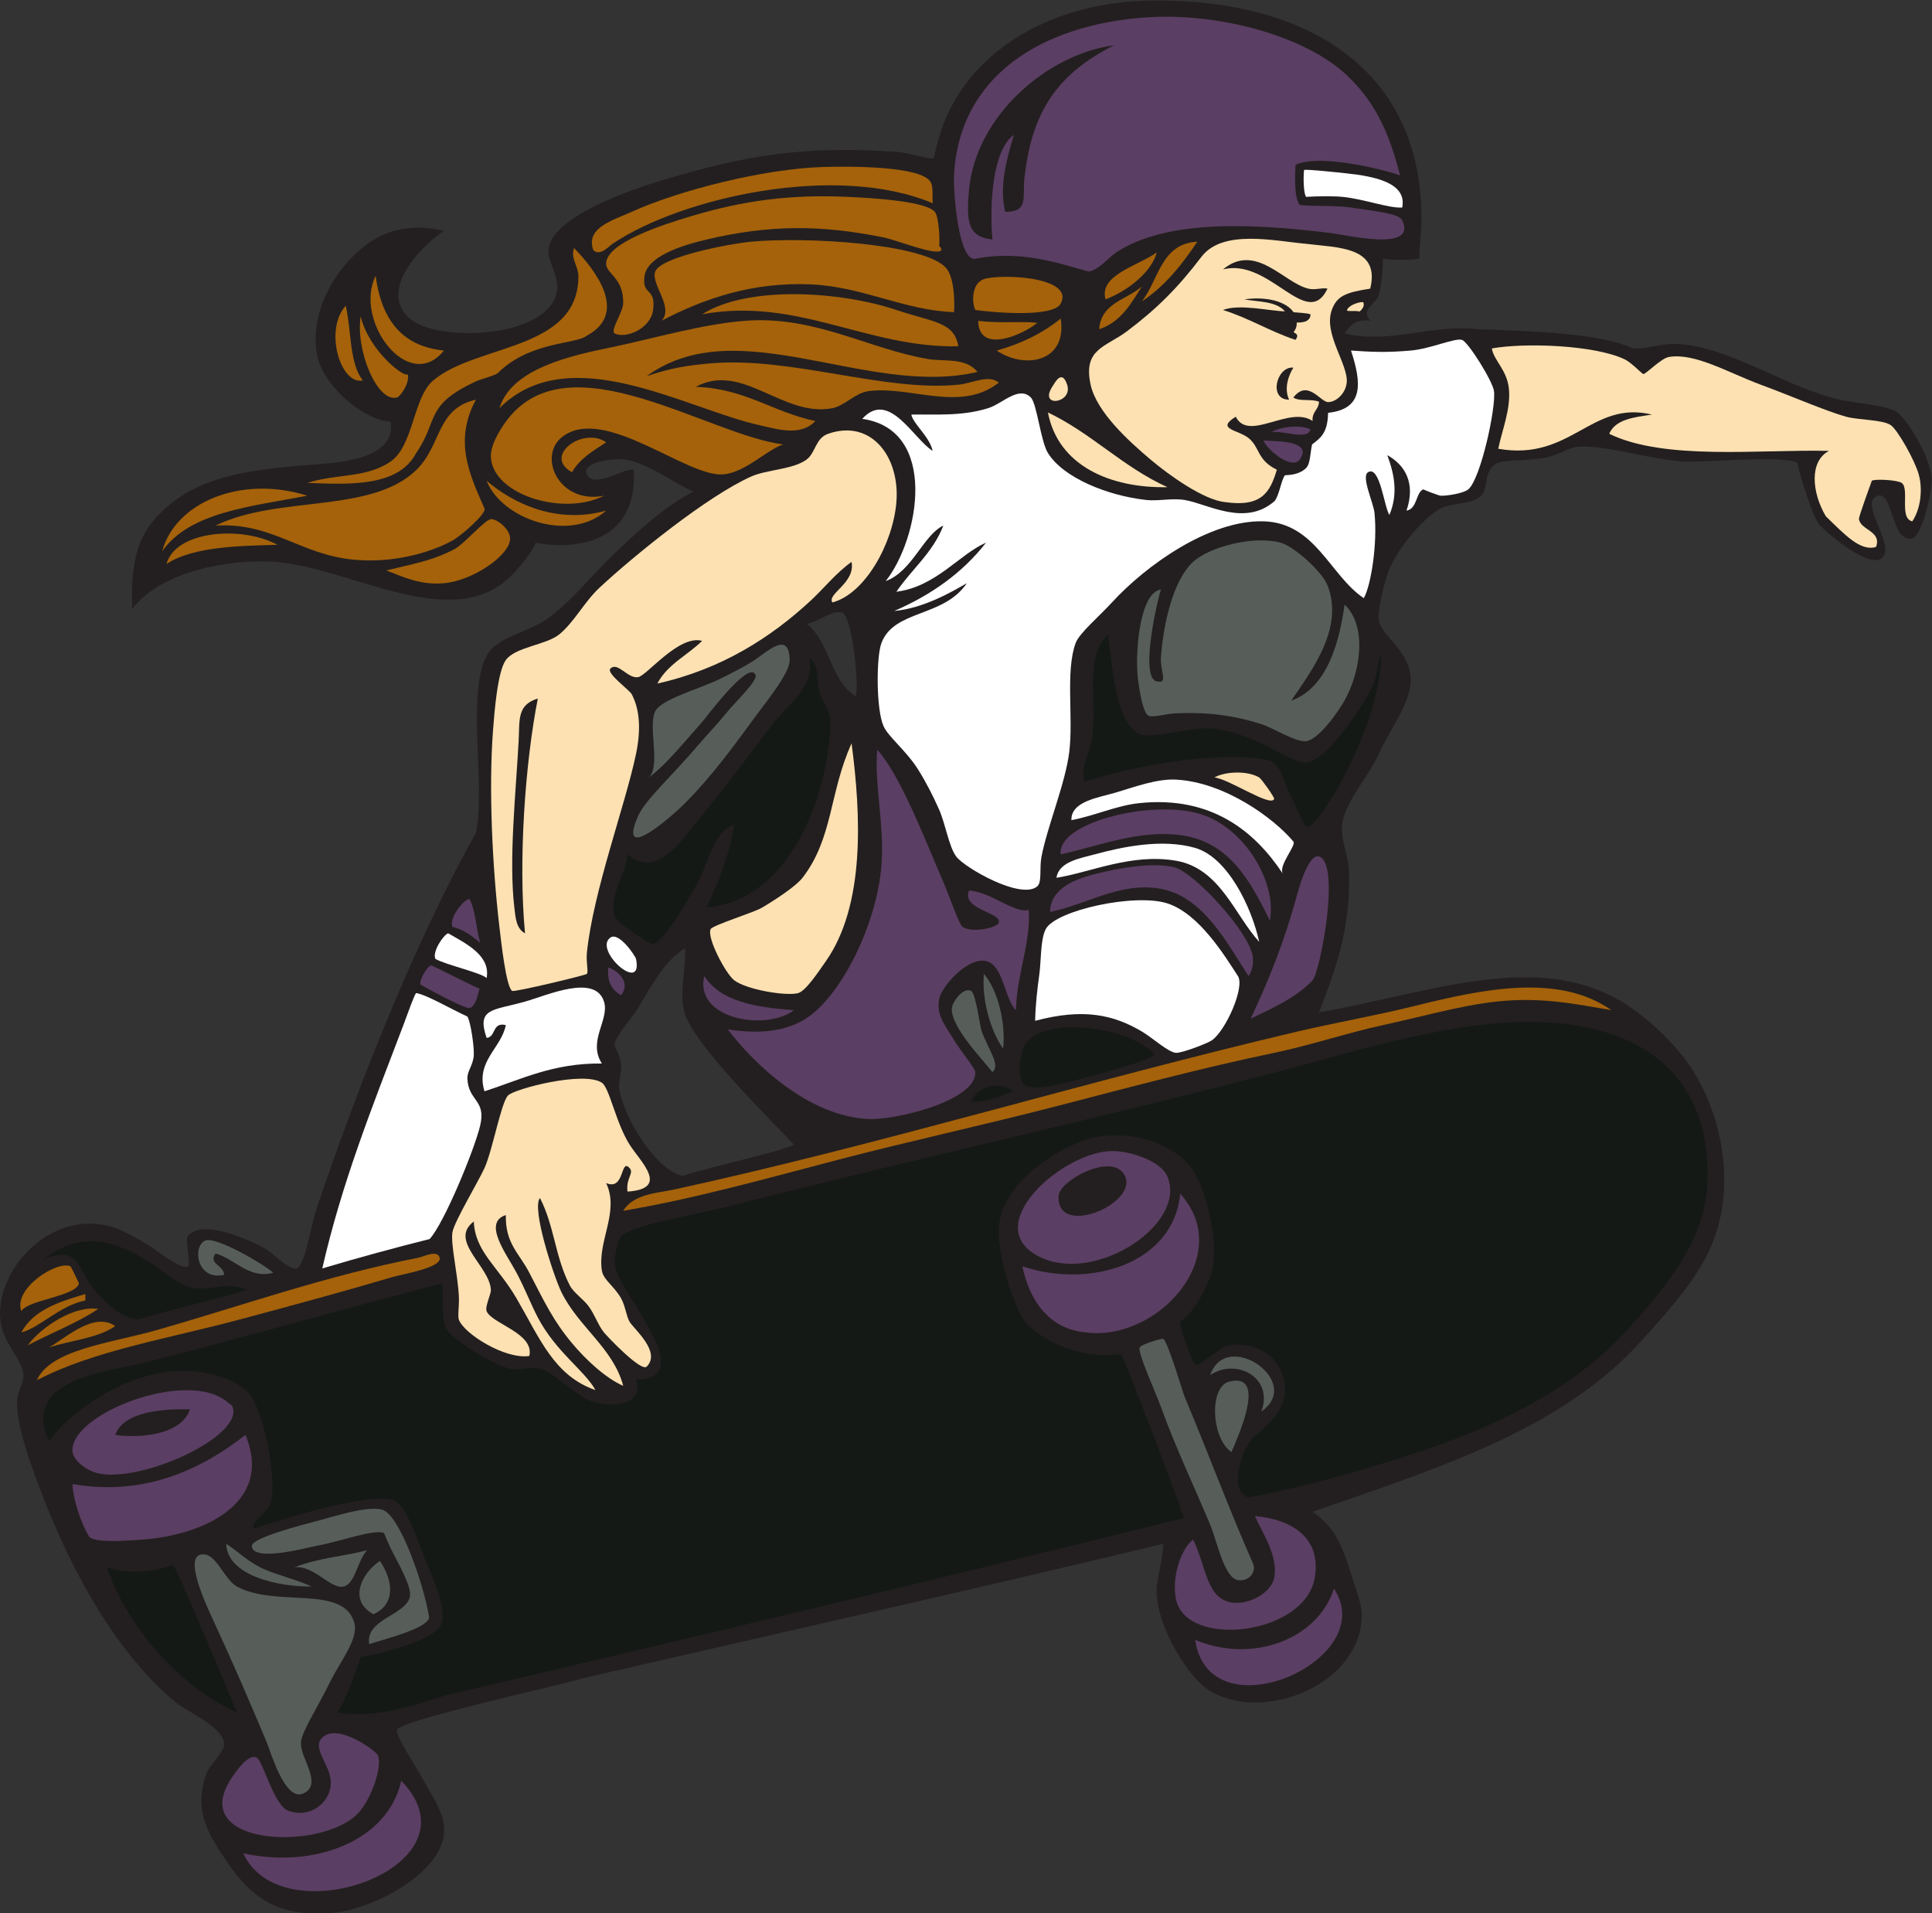 <?xml version="1.0" encoding="UTF-8" standalone="no"?>
<svg
   xmlns:dc="http://purl.org/dc/elements/1.1/"
   xmlns:cc="http://creativecommons.org/ns#"
   xmlns:rdf="http://www.w3.org/1999/02/22-rdf-syntax-ns#"
   xmlns:svg="http://www.w3.org/2000/svg"
   xmlns="http://www.w3.org/2000/svg"
   viewBox="0 0 762.56 754.973"
   height="754.973"
   width="762.56"
   xml:space="preserve"
   id="svg2"
   version="1.1"><rect x="0" y="0" width="762.56" height="754.973" fill="#333333" stroke="none"/><defs
     id="defs6" /><g
     transform="matrix(1.333,0,0,-1.333,0,754.973)"
     id="g10"><g
       transform="scale(0.1)"
       id="g12"><path
         id="path14"
         style="fill:#231f20;fill-opacity:1;fill-rule:evenodd;stroke:none"
         d="m 3905.49,2666.86 c 319.88,53.65 655.26,192.8 916.35,18.96 57.76,-38.48 115.98,-93.53 157.98,-145.35 103.97,-128.38 171.31,-362.68 88.47,-562.44 -42.14,-101.62 -132.34,-199.57 -208.54,-284.4 -234.77,-261.27 -598.15,-375.41 -973.22,-505.54 60.31,-41.7 85.46,-89.79 113.75,-183.29 11.15,-36.812 30.59,-86.714 31.61,-113.745 7.86,-208.575 -283.67,-330.762 -448.7,-233.828 -59.75,35.097 -151.15,177.5 -157.98,284.375 -3.21,50 19.25,99.028 18.96,151.678 C 2862.03,953.32 2324.4,833.223 1725.24,695.137 c -63.02,-20.371 -526.9,-120.664 -549.8,-151.66 -8.42,-11.426 58.7,-113.789 75.83,-145.352 32.64,-60.098 68.84,-107.109 63.2,-164.316 C 1302.93,116.563 1104.55,9.844 979.531,0 805.984,-13.691 732.484,61.367 663.551,164.297 612.297,240.84 572.258,311.465 612.996,417.09 c 7.711,19.98 50.82,60.273 50.555,82.148 -0.606,52.071 -107.024,94.2 -145.344,126.387 -172.266,144.727 -304.34,378.865 -398.133,625.645 -29.941,78.79 -71.39,190.1 -69.515,265.43 0.629,25.51 20.602,55.08 18.957,75.82 C 65.117,1647.85 -0.375,1688.73 0,1775.8 c 0.625,145.31 161.672,313.05 341.254,252.77 23.594,-7.91 73.488,-35.31 107.434,-56.87 9.984,-6.35 89.609,-69.79 107.441,-56.88 10.086,7.31 -9.133,75.36 0,88.48 36.934,53.03 173.496,-6.78 221.18,-31.6 29.261,-15.22 80.125,-70.57 101.113,-63.18 24.215,8.49 41.695,121.83 56.875,170.62 115.933,346.6 292.843,798.36 473.963,1118.56 29.7,149.43 -29.12,405.16 31.6,524.52 28.01,55.03 122.21,69.48 176.95,107.43 71.63,49.66 139.71,137.85 208.55,202.23 75.53,70.64 141.24,131.36 227.5,176.94 -47.67,16.51 -134.52,86.77 -208.55,94.8 -30.44,3.3 -124.68,-7.6 -107.43,-44.23 21.51,-45.68 115.73,24.19 139.03,12.63 6.77,-147.32 -73.52,-210.54 -189.59,-221.18 -28.68,-2.64 -73.8,-0.54 -101.11,6.31 -10.64,-29.47 -47.32,-71.78 -69.51,-94.79 -172.83,-179.18 -476.25,20.57 -701.481,37.92 -128.633,9.9 -337.781,-25.86 -423.403,-139.03 -7.519,166.96 27.332,243.55 120.071,315.98 113.773,88.84 277.39,100.42 448.687,113.75 79.646,6.2 212.526,26.88 195.906,124.89 -71.05,1.49 -188.066,92.49 -214.863,184.77 -37.383,157.82 84.493,317.64 189.583,366.53 50.61,23.55 119.99,29.8 183.27,12.64 -43.76,-26.3 -203.79,-168.2 -101.11,-259.11 82.71,-73.22 415.64,-57.93 436.05,82.17 6.4,43.93 -27.53,84.53 -25.28,120.06 6.36,100.27 252.45,182.03 341.26,208.55 238.44,71.2 411.59,102.47 695.15,82.16 22.15,-1.59 96.76,-22.79 104.69,-18.97 4.96,30.65 20.29,81.13 28.02,101.12 85.52,221.3 324.22,366.53 631.96,366.53 449.46,0 786.52,-206.55 783.61,-650.91 -0.19,-32.04 -5.88,-69.68 -6.31,-113.75 -30.58,-4.4 -79.19,-4.19 -107.43,0 0.6,-14.26 -4.87,-82.8 -12.64,-107.44 -9.08,-28.8 -54.95,-40.46 -25.28,-75.83 -43.47,5.56 -60.43,-15.42 -75.83,-37.92 131.7,-32.3 262.02,28.35 391.81,12.64 163.47,-5.3 370.78,-12.68 461.33,-56.87 39.82,-3.53 83.11,16.55 139.03,12.64 152.59,-10.7 319.13,-129.75 473.96,-164.31 56.58,-12.64 137.27,-15.76 170.63,-37.92 23.9,-15.88 92.93,-120.06 101.12,-189.6 4.94,-41.89 -29.78,-177.46 -56.87,-183.26 -62.87,-13.47 -55.6,138.05 -101.12,126.4 -61.86,-15.85 51.34,-144.7 12.64,-183.28 -38.76,-38.62 -176.09,82.77 -189.59,101.12 -18.25,24.79 -56,145.18 -62.34,179.97 -45.05,22.88 -275.25,-0.05 -335.8,3.3 -96.01,5.31 -227.58,48.08 -309.65,44.23 -29.87,-1.39 -54.16,-21.61 -94.8,-31.59 -48.02,-11.8 -127.83,-5.08 -151.66,-18.96 -37.73,-21.97 -22.71,-74.08 -44.24,-94.79 -28.09,-27.03 -85.79,-19.87 -120.08,-37.92 -53.53,-28.19 -135.16,-126.08 -157.99,-195.91 -9.87,-30.22 -28.71,-105.32 -25.27,-132.71 6.51,-51.91 96.76,-91.93 94.79,-183.27 -1.38,-64.48 -64.12,-146.62 -94.79,-214.87 -30.86,-68.62 -97.17,-138.77 -107.44,-202.22 -7.82,-48.4 17.02,-95.5 18.96,-139.03 7.13,-159.83 -33.13,-283.91 -88.47,-423.4 z m -1371.34,935.28 c -75.09,44.99 -77.8,162.36 -145.36,214.87 32.69,3.65 80.96,46.25 107.44,31.6 24.89,-13.77 47.88,-197.31 37.92,-246.47 z m -505.56,-745.7 c 2.59,-73.69 -19.78,-136.71 0,-195.91 31.37,-93.95 246.6,-305.45 322.29,-385.49 -37.08,-21 -238.63,-62.75 -328.62,-92.09 -72.94,9.82 -176.87,167.46 -189.58,262.71 -1.67,12.5 7.28,39.32 6.31,63.21 -1.16,28.67 -19.82,54.88 -18.95,63.18 2.71,26.13 52.89,79.26 69.51,107.44 46.08,78.11 80.4,140.47 139.04,176.95 v 0" /><path
         id="path16"
         style="fill:#fde1b2;fill-opacity:1;fill-rule:evenodd;stroke:none"
         d="m 5662.34,4120.35 c -40.16,8.4 -7.07,96.97 -31.62,113.75 -12.85,8.79 -78.22,12.35 -88.46,6.32 0.95,0.56 -39.2,-105.9 -37.92,-113.75 5.39,-33.02 67.96,-35 50.55,-82.15 -45.96,-14.25 -92.83,36.51 -148.61,90.79 -41.94,70.38 -49.35,163.61 9.59,193.58 -206.16,4.78 -487.26,-29.25 -650.92,50.56 18.1,42.99 73.19,49 126.4,56.88 -179.96,43.52 -238.97,-139.02 -455.02,-101.12 10.68,53.3 37.37,116.62 31.61,176.95 -5.42,56.74 -44.99,84.14 -50.56,120.08 98.5,17.49 302.38,10.13 391.81,-31.6 22.62,-10.56 52.83,-44.26 56.88,-44.25 8.33,0.05 51.89,46.62 75.84,50.57 76.8,12.67 173.79,-45.8 271.73,-82.16 95,-35.26 193.12,-78.2 252.79,-94.79 35.98,-10.01 108.93,-8.22 132.71,-25.28 19.92,-14.3 70.21,-102.64 82.16,-145.35 12.68,-45.4 5.34,-102.82 -18.96,-139.03 v 0" /><path
         id="path18"
         style="fill:#151916;fill-opacity:1;fill-rule:evenodd;stroke:none"
         d="M 3505.98,1169.63 C 2778.62,988.496 2084.76,824.063 1320.79,644.59 1218.71,613.984 1110.13,573.77 998.496,594.043 c 29.744,45.293 52.004,114.258 69.514,164.297 46.45,6.465 223.72,47.637 240.14,101.133 14.82,48.3 -36.22,154.607 -50.56,189.567 -16.18,39.5 -50.27,150.78 -88.47,171.17 -59.77,31.9 -342.268,-56.48 -417.089,-82.71 -12.406,21.86 43.25,47.54 50.551,82.17 16.969,80.45 -24.492,267.48 -63.187,315.97 -38.832,48.66 -136.977,70.92 -202.227,69.52 -163.457,-3.54 -328.027,-117.72 -391.816,-208.54 -80.684,172.64 141.816,204.02 259.105,227.5 319.316,79.77 633.313,171.08 903.693,240.14 7.4,-26.17 -4,-94.4 12.64,-132.72 13.84,-31.85 141.12,-108.92 189.59,-120.06 26.77,-6.15 59.57,7.78 88.47,0 52.81,-14.18 109.66,-90.58 170.63,-101.11 73.45,-12.67 134.03,4.75 113.75,69.51 138.14,-1.5 45.71,139.51 12.64,195.92 -28.67,48.89 -72.97,109.1 -75.83,145.35 -1.18,14.87 5.78,67.29 18.95,82.15 30.83,34.77 224.82,65.12 315.99,88.48 542.53,138.92 1097.86,260.29 1624.12,398.12 220.78,57.83 441.33,128.23 663.56,145.35 369.94,28.5 627.39,-122.01 613,-473.96 -7.15,-174.75 -123.58,-305.2 -221.19,-417.09 -210.86,-241.72 -518.65,-354 -884.74,-455.02 -33.8,-9.34 -69.3,-19.79 -126.39,-31.6 -27.94,-5.76 -121.68,-30.65 -132.71,-25.28 -49.52,24.15 -13.98,129.28 6.31,157.99 32.06,45.37 113.85,81.68 107.44,170.63 -5.65,78.26 -78.41,132.19 -164.3,120.08 -29.92,-4.22 -86.42,-64.81 -101.12,-56.88 -10.14,5.45 -46.15,110.06 -44.23,126.39 42.59,31.07 75.71,98.14 88.46,132.71 31.08,84.2 -8.31,252.01 -50.55,315.98 -48.17,72.93 -181.34,127.21 -311.18,92.6 -104.28,-35.02 -260.71,-136.04 -263.9,-269.55 -1.87,-77.86 41.66,-224.42 82.15,-278.05 108.96,-98.91 232.79,-96.95 278.06,-88.48 10,-5.21 172.36,-437.05 188.21,-486.09 v 0" /><path
         id="path20"
         style="fill:#a5620a;fill-opacity:1;fill-rule:evenodd;stroke:none"
         d="m 4771.28,2673.16 c -96.99,15.92 -203.55,40.59 -341.26,25.3 -106.87,-11.88 -223.13,-45.3 -334.94,-69.53 -106.53,-23.09 -214.12,-59.65 -322.3,-82.15 -216.72,-45.06 -435.27,-103.83 -644.6,-157.99 -216.46,-56.02 -433.7,-102.97 -644.59,-157.99 -215.89,-56.31 -427.13,-116.07 -638.28,-151.66 30.89,50.65 102.62,52.48 151.67,63.18 614.78,134.16 1218.23,320.08 1845.32,467.66 110.04,25.9 230,46.64 347.58,75.84 199.16,49.43 424.65,97.52 581.4,-12.66 v 0" /><path
         id="path22"
         style="fill:#ffffff;fill-opacity:1;fill-rule:evenodd;stroke:none"
         d="m 2862.76,3937.09 c -46.85,-26.92 -128.11,-74.1 -214.86,-82.16 110.26,47.72 202.57,113.41 271.74,202.22 -78.12,-33.54 -147.76,-130.27 -265.42,-145.35 44.98,66.67 107.99,115.31 139.03,195.91 -59.19,-27.53 -91.74,-135.51 -170.63,-164.31 100.29,126.92 156.54,448.26 -69.51,480.29 79.18,87.58 151.62,-59.78 208.55,-94.8 -9.8,42.95 -58.46,80.49 -63.2,107.44 68.38,1.37 148.4,-5.84 227.5,18.96 42.32,13.26 90.54,67.44 126.38,31.6 17.89,-17.88 29.12,-129.84 50.56,-164.32 45.9,-73.82 176.82,-126.28 290.71,-139.02 35.62,-4 76.03,6.02 113.75,0 67.44,-10.77 178.09,-80.3 266.16,-3.72 14,15.35 19.88,62.4 31.14,76.81 16.62,1.02 43.78,2.43 62.91,21.7 12.5,12.57 11.97,44.98 17.45,69.57 21.78,17.31 46.5,30.72 47.4,93.65 104.46,11.12 100.55,85.34 67.86,184.36 58.84,-4.24 105.7,-6.37 176.95,0 59.66,5.31 129.76,37.83 151.66,31.59 17.66,-5.02 90.83,-121.58 94.8,-151.67 6.48,-48.98 -39.22,-259.02 -75.83,-290.7 -14.15,-12.25 -65.13,-19.89 -82.16,-18.95 -5.47,0.29 -52.97,18.18 -50.56,18.95 -23.11,-7.39 -17.71,-57.9 -50.54,-63.19 27.42,80.1 -3.08,134.46 -56.89,164.3 20.77,-55.8 32.76,-114.24 6.33,-176.95 -15.43,21.92 -27.98,147.68 -63.2,126.4 -21.18,-12.79 15.62,-88.65 18.96,-120.07 9.61,-90.34 -10.41,-215.83 -31.6,-252.79 -100.56,67.41 -143.14,223.39 -297.02,227.51 -159.75,4.28 -348.13,-130.45 -448.69,-240.15 -40.19,-43.85 -96.66,-90.95 -107.43,-120.07 -30.85,-83.39 -6.36,-219.61 -18.95,-322.3 -11.49,-93.57 -64.11,-217.7 -82.16,-309.65 -7,-35.61 2.19,-75.57 -12.64,-88.48 -47.27,-41.11 -215.17,54.8 -240.14,88.48 -21.36,28.8 -31.26,95.15 -50.56,139.02 -18.41,41.89 -42.06,87.03 -63.2,120.08 -35.28,55.18 -86.91,94.81 -101.11,126.39 -22.44,49.92 -21.83,205.72 -6.32,246.46 37.93,99.64 183.93,75 252.78,176.96 v 0" /><path
         id="path24"
         style="fill:#ffffff;fill-opacity:1;fill-rule:evenodd;stroke:none"
         d="m 4151.96,5049.32 c -38.87,-2.82 -113.42,25.33 -176.96,31.61 -23.98,2.36 -73.45,2.19 -107.43,0 -6.8,5.91 -9.27,51.71 -6.31,79.41 3.29,3.29 99.22,-6.98 126.38,-9.91 82.66,-8.89 179.05,-27.86 164.32,-101.11 v 0" /><path
         id="path26"
         style="fill:#5b3e63;fill-opacity:1;fill-rule:evenodd;stroke:none"
         d="m 4145.64,5144.12 c -19.87,9.36 -231.92,68.06 -309.66,31.6 0.92,0.91 -8.32,-93.9 12.65,-118.7 40.24,-5.04 105.04,-0.71 151.65,-7.7 80.1,-12 142.19,-18.07 151.68,-37.91 45.34,-94.78 -167.16,-42.98 -208.55,-37.92 -220.07,26.91 -483.64,44.26 -638.27,-56.87 -18.66,-12.19 -53.38,-53.78 -82.16,-56.88 -88.69,25.1 -203.31,64.24 -334.93,37.92 -49.31,-9.86 -65.71,195.83 -63.2,246.46 14.63,294.2 258.49,444.68 562.44,467.64 222.4,16.82 479.23,-56.11 600.35,-170.62 77.2,-72.98 122.91,-157.67 158,-297.02 z m -1276.56,-44.24 c -8.24,-94.47 -2.62,-137.31 69.51,-145.35 -9.02,104.51 0.08,264.97 63.2,309.66 -17.61,-62.86 -45.14,-148.07 -25.27,-227.51 70.66,-0.82 50.37,43.98 56.88,101.12 20.15,177.15 82.6,300.6 265.42,391.81 -196.97,-25.78 -410.47,-208.75 -429.74,-429.73 v 0" /><path
         id="path28"
         style="fill:#151916;fill-opacity:1;fill-rule:evenodd;stroke:none"
         d="m 4088.76,3728.54 c 5.53,-119.38 -70.45,-304.08 -139.03,-417.1 -17.44,-28.74 -62.18,-100.39 -82.16,-94.79 -5.26,1.48 -47.5,94.61 -50.56,101.11 -29.23,62.28 -22.98,94.65 -94.79,101.12 -165.48,14.89 -362.61,-23.84 -511.89,-69.52 -12.71,45.33 20.49,89.66 25.28,145.35 9.18,106.37 -21.96,225.24 44.25,290.7 13.49,-71.34 20.35,-273.32 101.1,-297.02 32.8,-9.62 146.98,22.86 202.23,18.96 58.67,-4.14 108.39,-25.26 151.67,-44.24 33.4,-14.64 104.7,-58.79 132.71,-56.88 62.53,4.3 181.16,183.87 202.23,240.15 8.79,23.47 10.43,63.53 18.96,82.16 v 0" /><path
         id="path30"
         style="fill:#fde1b2;fill-opacity:1;fill-rule:evenodd;stroke:none"
         d="m 4057.16,4809.18 c -73.35,-11.33 -98.82,-21.94 -113.75,-63.19 -25.58,-70.65 49.39,-161.36 44.23,-214.87 -3.08,-32.05 -31.16,-58.05 -55.51,-57.8 -22.16,0.23 -60.1,68.7 -102.48,13.57 16.89,-12.61 55.72,-3.27 75.84,-12.64 -0.89,-24.39 -21.35,-29.21 -18.96,-56.88 -68.35,47.04 -189.26,-63.26 -227.51,12.64 -60.56,-37.53 6.62,-37.99 37.92,-63.2 34.15,-27.51 24.33,-64.81 83.81,-93.7 -19.87,-66.28 -44.58,-111.52 -153.31,-95.88 -63.16,6.15 -165.74,79.48 -221.2,126.39 -62.21,52.61 -159.24,139.79 -176.94,221.18 -23.21,106.65 44.96,111.03 107.43,157.99 89.18,67.05 151.46,129.52 221.19,221.19 63.35,82.05 216.15,46.16 309.65,37.91 90.39,-11.59 220.82,-6.76 189.59,-132.71 z m -183.27,0 c -73.09,17.39 -155.63,137.47 -252.78,56.88 138.34,35.8 248.88,-183.4 309.66,-56.88 -16.26,3.85 -35.77,-5.02 -56.88,0 z m -189.58,-31.6 c 37.74,-7.97 93.55,-4.06 120.45,-35.67 -47.61,1.3 -134.46,22.81 -183.65,4.08 77.18,-23.94 138.92,-63.31 214.87,-88.48 11,15.44 1.93,17.84 -5.62,22.72 3.71,5.51 10.5,14.92 9.03,28.63 11.08,-0.33 18.36,0.81 26.7,3.31 7.48,3.58 14.85,9.39 14.12,21.17 -10.81,3.79 -31.96,4.07 -50.25,6.01 -13.08,21.61 -60.67,49.52 -145.65,38.23 z m 132.7,-297.01 c -15.88,33.14 -1.4,72.48 12.64,94.79 -50.05,4.73 -74.85,-95.58 -12.64,-94.79 v 0" /><path
         id="path32"
         style="fill:#fde1b2;fill-opacity:1;fill-rule:evenodd;stroke:none"
         d="m 4036.39,4769.28 c 5.43,-11.03 -3.29,-21.87 -10.51,-27.7 -12.74,2.95 -28.35,-0.05 -37.49,2.37 0.93,13.81 32.33,26.26 48,25.33 v 0" /><path
         id="path34"
         style="fill:#575e5a;fill-opacity:1;fill-rule:evenodd;stroke:none"
         d="m 3437.84,3918.13 c -5.5,-8.17 -66.6,-260.83 -12.63,-271.75 35.71,-7.22 8.82,27.76 12.63,75.84 7.39,93.26 34.82,222.71 94.8,278.06 47.5,43.84 177.87,78.8 259.1,56.87 39.5,-10.66 122.99,-85.42 139.04,-126.39 49.97,-127.63 -49,-254.87 -107.44,-341.26 107.01,37.51 142.99,175.46 157.99,284.39 63.92,-60.86 49.82,-184.68 6.31,-271.75 -22.47,-44.96 -84.33,-128.5 -120.07,-132.71 -30.64,-3.61 -99.11,39.87 -132.71,50.56 -74.8,23.8 -155.45,37.28 -259.1,31.6 -22.37,-1.23 -63.35,-13.45 -75.83,-6.32 -18.19,10.38 -29.75,98.06 -31.6,120.07 -6.85,81.55 9.71,247.47 69.51,252.79 v 0" /><path
         id="path36"
         style="fill:#5b3e63;fill-opacity:1;fill-rule:evenodd;stroke:none"
         d="m 3538.96,808.887 c 172.74,-72.559 364.79,4.785 410.77,151.679 140.88,-211.445 -369.85,-436.445 -410.77,-151.679 v 0" /><path
         id="path38"
         style="fill:#5b3e63;fill-opacity:1;fill-rule:evenodd;stroke:none"
         d="m 3703.26,2647.89 c 53.93,115.8 97.42,220.19 139.04,372.86 10.34,37.92 36.44,115.34 63.19,107.43 65.22,-19.31 3.51,-342.22 -18.96,-366.54 -47.4,-51.33 -124.65,-85.53 -183.27,-113.75 v 0" /><path
         id="path40"
         style="fill:#5b3e63;fill-opacity:1;fill-rule:evenodd;stroke:none"
         d="m 3532.64,1105.92 c 37.09,-74.36 38.73,-163.205 101.11,-183.264 55.82,-17.968 130.39,24.141 139.03,69.512 12.59,66.112 -34.95,132.692 -56.88,183.262 108.46,-9.75 197.76,-63.87 176.95,-183.262 -29.6,-169.844 -380.55,-209.902 -410.76,-63.203 -13.24,64.297 13.83,147.835 50.55,176.955 v 0" /><path
         id="path42"
         style="fill:#5b3e63;fill-opacity:1;fill-rule:evenodd;stroke:none"
         d="m 3880.21,4392.09 c -8.69,-32.76 -80.46,-1.94 -115.14,-7.97 24.51,17.02 89.04,23.11 115.14,7.97 v 0" /><path
         id="path44"
         style="fill:#5b3e63;fill-opacity:1;fill-rule:evenodd;stroke:none"
         d="m 3741.18,4359.41 c 55.64,-1.86 144.43,-3.88 107.45,-55.79 -24.17,-33.91 -99.9,32.2 -107.45,55.79 v 0" /><path
         id="path46"
         style="fill:#ffffff;fill-opacity:1;fill-rule:evenodd;stroke:none"
         d="m 3798.07,3077.62 c -82.17,123.81 -209.93,230.41 -423.42,208.54 -68.81,-7.04 -130.55,-36.88 -202.23,-50.55 -1.61,55.85 79.1,66.38 132.72,82.15 52.39,15.41 119.98,40.98 176.95,37.92 143.39,-7.71 288.38,-112.79 347.56,-183.27 9.45,-11.25 -44.28,-70.09 -31.58,-94.79 v 0" /><path
         id="path48"
         style="fill:#fde1b2;fill-opacity:1;fill-rule:evenodd;stroke:none"
         d="m 3595.83,3362 c 31.36,18.15 98.17,20.75 132.72,0 6.58,-3.96 45.52,-59 44.23,-63.2 -8.29,-26.83 -134.51,59.24 -176.95,63.2 v 0" /><path
         id="path50"
         style="fill:#5b3e63;fill-opacity:1;fill-rule:evenodd;stroke:none"
         d="m 3760.14,2938.59 c -56.2,111.55 -116.85,233.48 -265.41,252.78 -123.18,16.01 -239.97,-32.13 -353.9,-56.88 -12.27,93.91 268.49,162.49 410.76,120.08 134.93,-40.21 229.93,-204.36 208.55,-315.98 v 0" /><path
         id="path52"
         style="fill:#575e5a;fill-opacity:1;fill-rule:evenodd;stroke:none"
         d="m 3734.86,1485.1 c 37.62,100.49 -74.72,159.96 -151.67,107.42 47.79,139.43 278.61,-19.61 151.67,-107.42 v 0" /><path
         id="path54"
         style="fill:#ffffff;fill-opacity:1;fill-rule:evenodd;stroke:none"
         d="m 3728.55,2875.39 c -72.39,78.55 -115.92,217.88 -246.46,240.15 -132.07,22.52 -251.84,-34.24 -353.91,-50.56 6.93,48.02 70.68,57.79 113.75,69.51 77.93,21.21 198.28,47.62 297.03,18.96 95.65,-27.76 166.43,-173.43 189.59,-278.06 v 0" /><path
         id="path56"
         style="fill:#575e5a;fill-opacity:1;fill-rule:evenodd;stroke:none"
         d="m 3665.35,985.84 c -40.73,6.719 -61.47,114.75 -82.16,164.32 -45.2,108.32 -105.31,235.39 -145.35,347.57 -15.04,42.13 -70.11,161.43 -63.19,176.96 3.96,8.88 64.9,27.36 69.52,25.27 13.23,-6.01 57.97,-158.2 63.19,-170.62 70.8,-168.85 137.65,-348.25 202.22,-492.93 12.31,-27.46 -12.72,-55.746 -44.23,-50.57 v 0" /><path
         id="path58"
         style="fill:#5b3e63;fill-opacity:1;fill-rule:evenodd;stroke:none"
         d="m 3696.94,2774.28 c -62.53,93.94 -133.35,238.38 -265.42,259.1 -116.46,18.28 -213.75,-47.31 -322.29,-69.52 1.14,70.68 75.2,98.15 139.02,113.76 62.23,15.22 159.69,34.13 227.51,18.96 57.76,-12.92 223.84,-191.66 233.82,-265.42 2.6,-19.11 -2.45,-44.17 -12.64,-56.88 v 0" /><path
         id="path60"
         style="fill:#575e5a;fill-opacity:1;fill-rule:evenodd;stroke:none"
         d="m 3646.39,1365.02 c -58.98,38.5 -67.93,193.24 -6.31,208.53 114.8,28.54 22.87,-168.88 6.31,-208.53 v 0" /><path
         id="path62"
         style="fill:#ffffff;fill-opacity:1;fill-rule:evenodd;stroke:none"
         d="m 3064.99,2641.56 c 1.14,49.14 6.34,92.91 12.64,139.05 5.3,38.77 2.86,102.68 18.95,132.7 29.87,55.71 264.7,106.95 360.23,75.83 94.32,-30.72 169.34,-154.88 208.54,-214.86 21.11,-32.29 -34.17,-158.56 -75.84,-189.59 -13.35,-9.94 -91.24,-39.16 -107.42,-37.91 -23.33,1.79 -68.94,44.2 -101.13,63.2 -83.94,49.57 -172.71,69.84 -315.97,31.58 v 0" /><path
         id="path64"
         style="fill:#a5620a;fill-opacity:1;fill-rule:evenodd;stroke:none"
         d="m 3545.27,4948.21 c -45.54,-68.21 -95.91,-131.59 -164.31,-176.94 50.18,63.57 56.26,171.25 164.31,176.94 v 0" /><path
         id="path66"
         style="fill:#5b3e63;fill-opacity:1;fill-rule:evenodd;stroke:none"
         d="m 3027.07,1914.82 c 200.27,-67.36 447.32,6.84 467.66,214.87 164.59,-183.17 -67.1,-437.54 -278.07,-410.78 -108.14,9.02 -167.37,91.21 -189.59,195.91 v 0" /><path
         id="path68"
         style="fill:#5b3e63;fill-opacity:1;fill-rule:evenodd;stroke:none"
         d="m 3456.81,2180.23 c 58.28,-139.39 -208.27,-315.29 -372.85,-240.13 -195.82,89.41 67.05,320.74 214.86,315.97 48.89,-1.56 138.04,-28.12 157.99,-75.84 z m -322.31,-56.87 c -7.72,-131.91 257.97,-13.57 189.59,69.51 -43.84,53.3 -187.02,-25.53 -189.59,-69.51 v 0" /><path
         id="path70"
         style="fill:#fde1b2;fill-opacity:1;fill-rule:evenodd;stroke:none"
         d="m 3456.81,4221.46 c -169.91,-3.48 -323.84,63.76 -353.91,221.19 129.77,-61.93 221.75,-161.65 353.91,-221.19 v 0" /><path
         id="path72"
         style="fill:#a5620a;fill-opacity:1;fill-rule:evenodd;stroke:none"
         d="m 3425.21,4916.62 c -14.67,-56.99 -84.31,-113.67 -151.69,-139.04 -20.77,72.49 98.58,99.83 151.69,139.04 v 0" /><path
         id="path74"
         style="fill:#151916;fill-opacity:1;fill-rule:evenodd;stroke:none"
         d="m 3418.88,2540.47 c -28.61,-19.28 -103.15,-39.53 -189.58,-63.2 -61.47,-16.82 -169.09,-47.66 -195.9,-25.28 -24.68,20.57 -13.47,103.22 6.31,126.39 70.33,82.36 320.92,38.59 379.17,-37.91 v 0" /><path
         id="path76"
         style="fill:#a5620a;fill-opacity:1;fill-rule:evenodd;stroke:none"
         d="m 3380.96,4815.5 c -32.4,-51.86 -62.78,-105.73 -126.38,-126.39 5.96,78.3 81.44,87.08 126.38,126.39 v 0" /><path
         id="path78"
         style="fill:#fde1b2;fill-opacity:1;fill-rule:evenodd;stroke:none"
         d="m 3159.77,4524.8 c 18.2,-55.07 -84.72,-69.85 -44.23,-6.32 8.35,13.11 28.78,53.13 44.23,6.32 v 0" /><path
         id="path80"
         style="fill:#a5620a;fill-opacity:1;fill-rule:evenodd;stroke:none"
         d="m 2888.05,4745.99 c -11.19,22.19 -10.28,73.09 18.95,88.47 30.77,19.93 277.57,14.92 233.83,-69.51 -21.89,-42.24 -201.97,-26.25 -252.78,-18.96 v 0" /><path
         id="path82"
         style="fill:#a5620a;fill-opacity:1;fill-rule:evenodd;stroke:none"
         d="m 3140.83,4720.7 c 19.78,-130.02 -107.59,-150.6 -189.59,-94.78 71.46,20.03 134.93,50.4 189.59,94.78 v 0" /><path
         id="path84"
         style="fill:#a5620a;fill-opacity:1;fill-rule:evenodd;stroke:none"
         d="m 3071.31,4708.07 c -34.87,-30.71 -173.05,-97.15 -174.86,5.65 70.26,-7.98 127.57,-0.43 174.86,-5.65 v 0" /><path
         id="path86"
         style="fill:#5b3e63;fill-opacity:1;fill-rule:evenodd;stroke:none"
         d="m 3046.04,2970.18 c 7.2,-93.61 -35.51,-191.98 -37.93,-297.02 -33.8,32.35 -36.81,134.26 -88.47,145.36 -54.58,11.72 -132.19,-74.44 -139.03,-113.75 -8.73,-50.18 23.04,-83.09 44.24,-120.08 14.08,-24.55 62.71,-83.77 63.2,-94.79 3.71,-83.81 -232.62,-142.56 -315.98,-139.02 -177.7,7.54 -339.87,163.26 -417.09,265.41 96.97,-15.2 178.98,-5.78 240.14,37.91 99.45,71.07 201.46,274.68 214.86,448.69 9.17,119.06 -21.21,234.22 -12.64,341.27 67.54,-73.61 138.39,-258.35 195.91,-391.82 16.78,-38.94 46.73,-125.99 56.88,-132.71 28.71,-19.01 103.46,-2.62 107.43,12.64 8.03,30.9 -110.88,38.07 -88.48,94.8 63.61,-2.59 135.58,-69.18 176.96,-56.89 v 0" /><path
         id="path88"
         style="fill:#151916;fill-opacity:1;fill-rule:evenodd;stroke:none"
         d="m 3001.8,2433.03 c -39.05,-13.64 -73.47,-31.88 -126.4,-31.6 15.82,46.28 83.31,64.23 126.4,31.6 v 0" /><path
         id="path90"
         style="fill:#575e5a;fill-opacity:1;fill-rule:evenodd;stroke:none"
         d="m 2970.21,2559.41 c -37.27,51.61 -63.78,146.39 -56.89,221.2 40.98,-47.86 65.29,-144.89 56.89,-221.2 v 0" /><path
         id="path92"
         style="fill:#a5620a;fill-opacity:1;fill-rule:evenodd;stroke:none"
         d="m 2957.56,4531.12 c -112.75,-89.5 -260.84,-9.14 -385.49,-25.28 -39.94,-5.16 -71,-43.54 -107.44,-50.55 -146.52,-28.19 -266.33,138.07 -404.45,63.19 146.73,-4.94 228.23,-75.1 353.9,-101.11 -43.29,-47.64 -116.83,-23.05 -164.31,-12.64 -217.36,47.65 -563.94,257.44 -770.98,50.56 32.59,106.01 177.02,148.66 315.97,176.95 134.91,27.46 285.26,73.15 417.09,82.15 203.54,13.88 360.49,-84.1 537.17,-113.75 47.92,-8.05 109.84,5.59 145.34,-37.93 -324.09,-76.98 -709.67,184.12 -979.54,-12.63 72.4,24.41 120.26,31.87 189.61,37.92 237.09,20.67 512.78,-84.87 733.05,-63.2 43.09,4.24 88.57,31.11 120.08,6.32 v 0" /><path
         id="path94"
         style="fill:#575e5a;fill-opacity:1;fill-rule:evenodd;stroke:none"
         d="m 2938.59,2489.9 c -30.05,38.24 -124.91,135.51 -120.07,189.59 1.69,18.69 34.39,62.95 56.88,50.55 14.36,-7.91 25.58,-103.58 31.6,-120.06 20.36,-55.78 56.34,-99.34 31.59,-120.08 v 0" /><path
         id="path96"
         style="fill:#a5620a;fill-opacity:1;fill-rule:evenodd;stroke:none"
         d="m 2079.14,4733.34 c 134.92,85.67 408.16,68.59 575.08,12.65 106.94,-35.84 171.94,-34.9 183.26,-107.44 -270.52,-5.66 -475.43,146.47 -758.34,94.79 v 0" /><path
         id="path98"
         style="fill:#a5620a;fill-opacity:1;fill-rule:evenodd;stroke:none"
         d="m 2824.85,4739.67 c -143.71,4.28 -271.56,75.6 -423.41,82.15 -170.48,7.36 -311.89,-39.61 -442.37,-107.43 37.2,39.84 -32.57,108.21 -18.96,145.35 15.95,43.53 220.01,82.48 284.38,88.47 162.19,15.11 506.91,-5.44 575.08,-75.83 25,-25.81 27.88,-95.58 25.28,-132.71 v 0" /><path
         id="path100"
         style="fill:#a5620a;fill-opacity:1;fill-rule:evenodd;stroke:none"
         d="m 2780.61,4935.57 c 0.17,0.75 9.29,-8.2 6.32,-12.64 -12.27,-18.38 -132.49,30.2 -170.63,37.93 -185.52,37.57 -337.82,37.8 -524.52,-6.33 -76.57,-18.1 -174.73,-50.33 -183.27,-107.43 -9.04,-60.47 34.22,-32.06 25.28,-101.11 -7.15,-55.24 -80.27,-85.95 -113.75,-69.52 -14.67,7.2 24.62,63.27 25.27,88.48 2.03,78.14 -52.43,87.84 -50.55,120.07 3.5,59.88 162.15,112.07 252.78,139.03 155.69,46.31 291.58,64.34 461.33,56.88 87.18,-3.84 233.13,-14.02 259.1,-44.25 12.11,-14.09 15.76,-87.03 12.64,-101.11 v 0" /><path
         id="path102"
         style="fill:#a5620a;fill-opacity:1;fill-rule:evenodd;stroke:none"
         d="m 2761.66,5061.97 c -284.43,120.42 -744.59,17.19 -947.94,-120.08 -12.43,-8.39 -36.34,-37.5 -56.88,-18.96 -23.99,66.52 56.96,88.06 113.75,113.75 138.41,62.62 390.33,127.77 568.77,132.71 75.03,2.09 287.67,3.34 315.98,-44.23 9.02,-15.16 4.62,-43.29 6.32,-63.19 v 0" /><path
         id="path104"
         style="fill:#fde1b2;fill-opacity:1;fill-rule:evenodd;stroke:none"
         d="m 2464.63,3880.2 c -16.44,25.94 68.55,57.06 56.88,120.08 -45.61,-32.44 -81.26,-77.69 -120.07,-113.76 -117.39,-109.06 -264.45,-204.08 -455.01,-246.46 29.52,56.85 89.14,83.59 132.71,126.39 -68.64,19.16 -163.96,-103.18 -189.59,-107.43 -31.36,-5.2 -60.27,46.91 -82.15,25.28 -13.52,-13.36 56.55,-63.17 63.19,-75.84 22.45,-42.82 28.62,-100.13 12.64,-176.95 -31.24,-150.27 -126.49,-404.92 -145.35,-587.71 -2.93,-28.39 4.97,-57.28 0,-63.19 -3.48,-4.15 -214.52,-54.46 -221.18,-50.57 -18.05,10.55 -32.81,146.19 -37.91,189.59 -21.09,179.2 -31.98,409.86 -18.97,581.41 4.02,52.87 13.2,174.17 37.92,208.53 27.94,38.84 119.38,44.61 157.99,75.84 44.15,35.72 74.15,96.31 120.07,139.03 101.24,94.19 318.44,270.51 448.69,328.63 46.43,20.7 124.98,20.62 164.3,50.55 26.68,20.29 25.41,62.59 63.21,75.83 127.7,44.75 213.14,-68.57 202.22,-202.22 -10.03,-122.76 -93.03,-271.86 -189.59,-297.03 z m -872.1,-284.38 c -62.34,-19.16 -53.45,-63.24 -56.88,-126.39 -8.45,-156.13 -29.48,-349.72 -12.63,-492.93 3.28,-27.92 5.26,-62.3 31.59,-75.82 -20.47,214.89 0.63,506.7 37.92,695.14 v 0" /><path
         id="path106"
         style="fill:#fde1b2;fill-opacity:1;fill-rule:evenodd;stroke:none"
         d="m 2521.51,3463.11 c 28.17,-214.11 40.17,-478.64 -75.83,-644.59 -22.35,-31.96 -59.51,-88.27 -82.16,-94.79 -33.91,-9.77 -152.44,9.53 -189.58,37.91 -24.96,19.06 -82.48,127.2 -69.51,151.67 5.91,11.19 127.23,48.77 151.66,63.19 40.38,23.86 100.77,63.5 120.07,88.48 90.89,117.66 78.98,251.51 145.35,398.13 v 0" /><path
         id="path108"
         style="fill:#151916;fill-opacity:1;fill-rule:evenodd;stroke:none"
         d="m 2091.78,2976.5 c 34.6,74.95 67.46,151.62 82.16,246.47 -66.45,-27.85 -70.56,-106.68 -113.76,-183.27 -21.97,-38.95 -95.66,-166.1 -126.39,-170.63 -11.25,-1.65 -107.46,63.41 -113.75,82.16 -20.24,60.37 36.93,131.28 37.91,183.26 86.63,-71.79 152.71,34.2 208.54,101.12 80.74,96.75 137.83,176.18 221.2,284.38 47.15,61.21 129.1,113.68 107.43,195.91 34.11,-18.61 20.75,-66.36 31.6,-101.12 12.68,-40.64 36.01,-48.88 31.6,-113.74 -16.02,-235.18 -138.83,-505.2 -366.54,-524.54 v 0" /><path
         id="path110"
         style="fill:#5b3e63;fill-opacity:1;fill-rule:evenodd;stroke:none"
         d="m 2350.88,2673.16 c -81.88,-63.47 -296.38,-26.56 -265.43,101.12 47.08,-75.1 151.36,-93.01 265.43,-101.12 v 0" /><path
         id="path112"
         style="fill:#575e5a;fill-opacity:1;fill-rule:evenodd;stroke:none"
         d="m 1921.15,3362 c 36.3,32.89 -3.35,150.79 18.96,195.91 17.76,35.9 130.8,66.25 189.59,94.79 29.96,14.55 70.37,35.47 94.79,50.56 46.44,28.7 111.74,97.26 113.75,6.31 0.82,-36.99 -66.43,-119.47 -94.79,-157.98 -67.22,-91.26 -133.68,-184.93 -221.19,-271.75 -23.61,-23.42 -198.4,-181.21 -132.71,-31.59 20.76,47.27 105.59,124.06 176.94,208.54 24.7,29.23 52.81,57.49 88.49,101.12 23.79,29.1 88.7,90.06 82.15,107.43 -18.06,47.87 -148.43,-128.4 -157.99,-139.03 -54.4,-60.47 -105.62,-125.7 -157.99,-164.31 v 0" /><path
         id="path114"
         style="fill:#a5620a;fill-opacity:1;fill-rule:evenodd;stroke:none"
         d="m 2319.28,4347.86 c -46.1,-13.72 -111.35,-82.43 -176.94,-88.48 -107.54,-9.92 -348.19,202.53 -473.97,113.75 -79.55,-56.15 -15.4,-203.97 120.07,-176.94 -118.41,-61.02 -328.25,1.35 -334.94,113.75 -2.49,41.86 38.86,98.87 50.56,113.75 185.43,235.83 590.54,-46.96 815.22,-75.83 v 0" /><path
         id="path116"
         style="fill:#fde1b2;fill-opacity:1;fill-rule:evenodd;stroke:none"
         d="m 1857.95,2136.02 c -4.88,40.74 20.18,54.06 6.32,69.51 -27.98,31.23 -13.73,-68.32 -69.51,-44.24 40.59,-85.8 -26.33,-171.66 -12.63,-259.1 4.32,-27.66 35.33,-44.44 56.86,-82.15 12.49,-21.9 15.4,-52.72 25.28,-69.53 12.61,-21.43 94.35,-89.01 50.55,-132.72 -16.36,-16.31 -115.35,87.64 -126.38,101.12 -16.78,20.52 -26.31,50.43 -44.24,75.84 -15.9,22.55 -45.94,41.95 -56.88,63.2 -44.38,86.19 -45.58,175.9 -88.47,259.1 -25.67,-29.96 40.62,-231.41 63.2,-278.07 49.71,-102.67 154.11,-166.73 183.26,-278.06 -51.93,22.77 -109.82,76.33 -151.67,126.4 -54.69,65.45 -80.25,119.48 -126.38,208.54 -30.43,58.75 -71.3,86.13 -69.52,170.62 -69.73,-22.26 2.15,-115.35 31.6,-170.62 26.15,-49.08 42.53,-93.4 63.19,-132.72 53.61,-101.95 139.04,-157.26 170.63,-214.86 -122.44,42.76 -163.82,151.52 -233.82,271.76 -55.14,94.69 -122.73,137.83 -126.39,227.5 -75.56,-57.09 47.03,-132.03 50.55,-202.23 0.67,-13.3 -17.96,-49.49 -12.64,-63.2 14.41,-37.07 142.59,-65.47 126.4,-132.72 -70.8,-10.93 -193.1,65.32 -208.55,107.45 -4.08,11.11 1.54,40.17 0,69.51 -3.57,67.67 -24.94,155.15 -18.96,189.59 5.45,31.44 77,150.27 94.79,189.59 24.32,53.73 48.82,192.87 69.52,214.86 18.74,19.9 224.97,73.52 278.07,37.91 22.7,-15.21 40.96,-118.14 82.14,-183.26 31.87,-50.41 120.53,-130.76 -6.32,-139.02 v 0" /><path
         id="path118"
         style="fill:#ffffff;fill-opacity:1;fill-rule:evenodd;stroke:none"
         d="m 1883.23,2824.84 c 22.3,-106.6 -127.86,26.31 -75.83,63.2 25.44,18.02 74.08,-54.85 75.83,-63.2 v 0" /><path
         id="path120"
         style="fill:#5b3e63;fill-opacity:1;fill-rule:evenodd;stroke:none"
         d="m 1838.99,2717.4 c -25.57,14.46 -42.12,37.93 -37.91,82.17 32.51,-11.39 66.48,-46.27 37.91,-82.17 v 0" /><path
         id="path122"
         style="fill:#a5620a;fill-opacity:1;fill-rule:evenodd;stroke:none"
         d="m 910.02,4234.1 c 88.589,28.07 174.45,13.61 246.46,63.2 68.42,47.11 66.4,189.54 126.39,240.14 128.88,108.71 431.11,87.63 429.73,309.66 -0.18,28.64 -24.33,53.32 -12.64,82.15 56.93,-58.64 165.02,-190.68 37.92,-259.1 -31.83,-26.4 -170.16,-16.17 -265.04,-112.15 -18.89,-9.39 -40.27,-14.45 -57.26,-20.56 -161.06,-72.65 -114.78,-116.01 -183.26,-214.87 -52.6,-100.04 -194.62,-93.46 -322.3,-88.47 v 0" /><path
         id="path124"
         style="fill:#a5620a;fill-opacity:1;fill-rule:evenodd;stroke:none"
         d="m 1794.76,4354.18 c -38.17,-25.04 -78.27,-48.13 -101.12,-88.48 -88.55,49.05 34.99,136.27 101.12,88.48 v 0" /><path
         id="path126"
         style="fill:#a5620a;fill-opacity:1;fill-rule:evenodd;stroke:none"
         d="m 1794.76,4151.95 c -108.31,-96.07 -309.47,-24.84 -353.9,88.48 78.34,-67.31 206.85,-129.26 353.9,-88.48 v 0" /><path
         id="path128"
         style="fill:#ffffff;fill-opacity:1;fill-rule:evenodd;stroke:none"
         d="m 1782.13,2515.2 c -144.97,1.69 -239.06,-47.45 -347.59,-82.17 -26.9,88.53 49.54,127.01 63.2,195.9 -41.37,9.78 -28.17,-35.02 -56.88,-37.91 -30.68,89.19 18.96,80.66 113.75,107.44 65.74,18.55 207.52,83.22 233.83,0 16.92,-53.58 -49.27,-116.72 -6.31,-183.26 v 0" /><path
         id="path130"
         style="fill:#a5620a;fill-opacity:1;fill-rule:evenodd;stroke:none"
         d="m 1143.84,3975 c 74.87,18.36 136.11,28.11 202.23,63.19 28.77,15.27 89.06,86.64 107.43,88.49 16,1.59 56.36,-27.6 56.88,-56.89 0.89,-49.58 -110.7,-125.36 -195.91,-132.7 -66.55,-5.74 -114.67,15.69 -170.63,37.91 v 0" /><path
         id="path132"
         style="fill:#ffffff;fill-opacity:1;fill-rule:evenodd;stroke:none"
         d="m 1440.86,2767.97 c -13.72,15.33 -118.88,38.67 -151.67,56.87 -10.3,21.13 24.89,72.48 37.92,75.84 49.5,-28.98 126.68,-64.67 113.75,-132.71 v 0" /><path
         id="path134"
         style="fill:#a5620a;fill-opacity:1;fill-rule:evenodd;stroke:none"
         d="m 638.277,4107.71 c 186.059,90.72 459.293,34.33 594.043,164.31 76.31,73.61 58.37,181.47 176.94,208.55 -67.68,-124.54 -16.49,-226.25 25.28,-322.3 6.53,-15.01 -69.52,-80.95 -94.79,-94.8 -67.56,-37.01 -177.21,-67.38 -290.7,-56.87 -162.226,15.03 -241.624,111.01 -410.773,101.11 v 0" /><path
         id="path136"
         style="fill:#5b3e63;fill-opacity:1;fill-rule:evenodd;stroke:none"
         d="m 1421.9,2736.37 c -3.93,11.11 -7.17,-51.57 -31.59,-56.88 -14.94,-3.26 -144.98,68.46 -145.35,69.51 -4.14,11.76 18.05,52.27 31.59,56.88 23.69,-10.02 136.56,-68.58 145.35,-69.51 v 0" /><path
         id="path138"
         style="fill:#ffffff;fill-opacity:1;fill-rule:evenodd;stroke:none"
         d="m 954.258,1908.52 c 58.362,254.88 146.562,475.03 240.142,720.41 10.89,28.55 33.12,92.55 37.92,94.8 30.79,-4.82 102.56,-47.17 151.67,-69.51 10.49,-17.91 20.17,-91.19 18.96,-113.75 -1.65,-30.43 -19.74,-47.11 -18.96,-69.53 2.32,-67.5 55.97,-62.21 37.91,-139.03 -16.81,-71.52 -107.52,-291.3 -149.77,-336.34 -102.78,-25.8 -209.96,-54.89 -317.872,-87.05 v 0" /><path
         id="path140"
         style="fill:#5b3e63;fill-opacity:1;fill-rule:evenodd;stroke:none"
         d="m 1421.9,2872.04 c -22.82,20.97 -54.87,42 -82.15,47.59 -11.64,26.96 36.25,84.74 50.56,82.16 18.93,-36.42 18.99,-86.26 31.59,-129.75 v 0" /><path
         id="path142"
         style="fill:#a5620a;fill-opacity:1;fill-rule:evenodd;stroke:none"
         d="m 1314.47,4625.92 c -103.96,-129.52 -267.99,87.59 -202.23,221.18 16.57,-124.57 73.85,-208.42 202.23,-221.18 v 0" /><path
         id="path144"
         style="fill:#575e5a;fill-opacity:1;fill-rule:evenodd;stroke:none"
         d="m 1093.29,796.25 c -12.28,73.75 106.49,84.941 120.07,139.043 7.96,31.738 -39.32,108.377 -56.88,145.347 -1.54,3.25 -20.44,44.97 -18.96,44.24 -28.27,13.87 -134.35,-26.46 -202.223,-37.93 -20.496,-3.45 -187.758,-49.92 -189.59,0 -0.879,24.01 157.223,64.42 176.949,69.53 66.375,17.19 162.564,50.06 208.544,37.91 53.46,-14.14 124.32,-225.62 139.03,-315.972 5.67,-34.824 -142.25,-69.707 -176.94,-82.168 v 0" /><path
         id="path146"
         style="fill:#5b3e63;fill-opacity:1;fill-rule:evenodd;stroke:none"
         d="M 720.43,176.934 C 926.879,131.25 1147.76,210.762 1188.08,391.816 1433.48,139.18 834.504,-73.594 720.43,176.934 v 0" /><path
         id="path148"
         style="fill:#a5620a;fill-opacity:1;fill-rule:evenodd;stroke:none"
         d="m 1068.01,4727.03 c 25.02,-104.64 133.95,-185.44 139.03,-170.64 7.65,-26.5 -22.2,-67.02 -31.6,-69.5 -59.07,-15.6 -123.12,141.5 -107.43,240.14 v 0" /><path
         id="path150"
         style="fill:#575e5a;fill-opacity:1;fill-rule:evenodd;stroke:none"
         d="m 1105.92,884.746 c -74.38,39.609 -37.18,119.824 18.96,157.984 39.1,-58.023 47.52,-127.769 -18.96,-157.984 v 0" /><path
         id="path152"
         style="fill:#5b3e63;fill-opacity:1;fill-rule:evenodd;stroke:none"
         d="m 1118.56,467.637 c 14.8,-34.414 -19.65,-130.02 -56.87,-170.625 C 955.289,180.957 544.102,196.543 688.84,404.453 c 11.101,15.957 44.297,65.274 69.512,56.875 20.121,-6.719 50.347,-140.078 94.793,-157.988 58.57,-23.613 125.054,18.027 126.386,82.148 1.133,54.141 -64.976,108.301 -18.957,139.024 49.086,32.773 152.956,-45.157 157.986,-56.875 v 0" /><path
         id="path154"
         style="fill:#575e5a;fill-opacity:1;fill-rule:evenodd;stroke:none"
         d="m 1086.96,1074.32 c -29.07,-31.14 -35.01,-99.496 -69.5,-107.445 -38.71,-8.887 -87.601,63.635 -145.358,56.895 70.41,28.01 152.468,33.34 214.858,50.55 v 0" /><path
         id="path156"
         style="fill:#a5620a;fill-opacity:1;fill-rule:evenodd;stroke:none"
         d="m 1074.32,4537.44 c -66.44,-14.36 -115.261,150.42 -50.55,221.19 17.03,-73.55 10.27,-170.89 50.55,-221.19 v 0" /><path
         id="path158"
         style="fill:#575e5a;fill-opacity:1;fill-rule:evenodd;stroke:none"
         d="M 1049.05,859.473 C 1062.67,810.586 1006,744.727 973.215,676.191 944.813,616.816 893.453,538.281 891.059,505.547 c -3.407,-46.582 67.433,-124.707 6.324,-151.66 -54.254,-23.926 -97.317,127.754 -107.438,151.66 -57.933,136.855 -94.828,223.418 -157.988,360.234 -19.969,43.262 -97.34,205.469 -25.277,195.899 36.508,-4.84 58.789,-74.981 94.797,-94.805 114.902,-63.203 315.853,6.406 347.573,-107.402 v 0" /><path
         id="path160"
         style="fill:#575e5a;fill-opacity:1;fill-rule:evenodd;stroke:none"
         d="m 922.656,966.875 c -98.41,-1.289 -250.093,31.914 -252.789,126.405 39.457,-25.74 67.074,-56.09 113.754,-75.84 44.758,-18.924 93.602,-29.764 139.035,-50.565 v 0" /><path
         id="path162"
         style="fill:#a5620a;fill-opacity:1;fill-rule:evenodd;stroke:none"
         d="m 821.547,4050.84 c -97.664,-3.29 -247.746,-2.77 -328.621,-56.88 26.898,98.8 222.601,114.37 328.621,56.88 v 0" /><path
         id="path164"
         style="fill:#575e5a;fill-opacity:1;fill-rule:evenodd;stroke:none"
         d="m 808.902,1895.86 c -70.675,-20.06 -114.211,41.62 -170.625,56.87 -22.757,-30.58 25.203,-35.37 25.274,-63.2 -80.11,-17.71 -94.813,81.78 -56.871,101.13 30.398,15.51 178.386,-72.22 202.222,-94.8 v 0" /><path
         id="path166"
         style="fill:#5b3e63;fill-opacity:1;fill-rule:evenodd;stroke:none"
         d="m 214.867,1270.21 c 222.184,-39.17 393.946,53.03 511.879,145.36 85.141,-204.57 -130.074,-297.03 -303.332,-309.65 -48.769,-3.56 -133.488,-10.14 -157.988,6.31 -26.547,41.52 -50.477,118.86 -50.559,157.98 v 0" /><path
         id="path168"
         style="fill:#151916;fill-opacity:1;fill-rule:evenodd;stroke:none"
         d="m 733.074,1845.31 c -123.797,-36.58 -213.949,-55.49 -325.601,-88.18 -57.438,5.41 -115.633,68.61 -142.047,107.13 -37.684,54.96 -39.59,112.38 -139.039,69.53 113.144,87.89 209.136,60.29 315.98,-6.33 36.793,-22.95 85.055,-68.38 126.399,-75.84 59.625,-10.74 97.332,21.06 164.308,-6.31 v 0" /><path
         id="path170"
         style="fill:#151916;fill-opacity:1;fill-rule:evenodd;stroke:none"
         d="m 701.477,594.043 c -168.11,74.18 -322.848,250.059 -385.5,429.727 73.062,-24.903 149.007,-8.75 195.91,6.33 7.676,-3.89 41.437,-86.37 50.558,-107.444 42.035,-97.109 109.852,-255 139.032,-328.613 v 0" /><path
         id="path172"
         style="fill:#5b3e63;fill-opacity:1;fill-rule:evenodd;stroke:none"
         d="m 688.84,1497.73 c 30.918,-86.5 -267.754,-224.23 -398.137,-195.89 -32.191,6.99 -72.633,36.48 -75.836,63.18 -13.363,111.09 343.938,251.41 461.328,145.35 5.618,-5.06 9.688,-4.39 12.645,-12.64 z m -347.59,-82.16 c 85.48,-11.29 197.551,4.37 221.195,75.84 -76.015,1.85 -196.515,-5.39 -221.195,-75.84 v 0" /><path
         id="path174"
         style="fill:#a5620a;fill-opacity:1;fill-rule:evenodd;stroke:none"
         d="m 341.25,1737.87 c -50.652,-35.7 -130.789,-41.93 -195.902,-63.18 50.66,29.1 133.484,106.68 195.902,63.18 v 0" /><path
         id="path176"
         style="fill:#a5620a;fill-opacity:1;fill-rule:evenodd;stroke:none"
         d="M 290.703,1788.44 C 227.434,1746.37 151.09,1717.38 82.156,1681 c 41.969,56.56 140.016,118.96 208.547,107.44 v 0" /><path
         id="path178"
         style="fill:#a5620a;fill-opacity:1;fill-rule:evenodd;stroke:none"
         d="m 252.781,1832.68 c 0,-6.33 0,-12.64 0,-18.97 -75.871,-15.06 -134.261,-80.14 -189.578,-94.8 35.133,65.97 111.156,91.07 189.578,113.77 v 0" /><path
         id="path180"
         style="fill:#a5620a;fill-opacity:1;fill-rule:evenodd;stroke:none"
         d="m 63.203,1782.11 c -24.84,67.05 105.863,150.53 145.348,132.71 1.933,-0.87 25.375,-50.07 25.277,-50.56 -8.457,-38.28 -151.934,-48.83 -170.625,-82.15 v 0" /><path
         id="path182"
         style="fill:#a5620a;fill-opacity:1;fill-rule:evenodd;stroke:none"
         d="m 113.75,1579.88 c -5.371,1.17 -5.957,-2.46 -6.316,-6.33 36.75,94.97 220.773,113.87 353.894,151.68 247.735,70.4 505.953,162.54 777.312,214.87 15.03,2.91 56.97,25.11 63.18,0 7.31,-29.47 -111.1,-48.6 -139.02,-56.88 -142.3,-42.17 -304.788,-86.31 -455.007,-126.38 -212.289,-56.63 -427.926,-91.43 -594.043,-176.96 v 0" /><path
         id="path184"
         style="fill:#a5620a;fill-opacity:1;fill-rule:evenodd;stroke:none"
         d="m 910.02,4196.19 c -166.11,-31.91 -348.055,-47.98 -429.731,-164.31 39.191,144.69 233.422,225.96 429.731,164.31 v 0" /></g></g></svg>